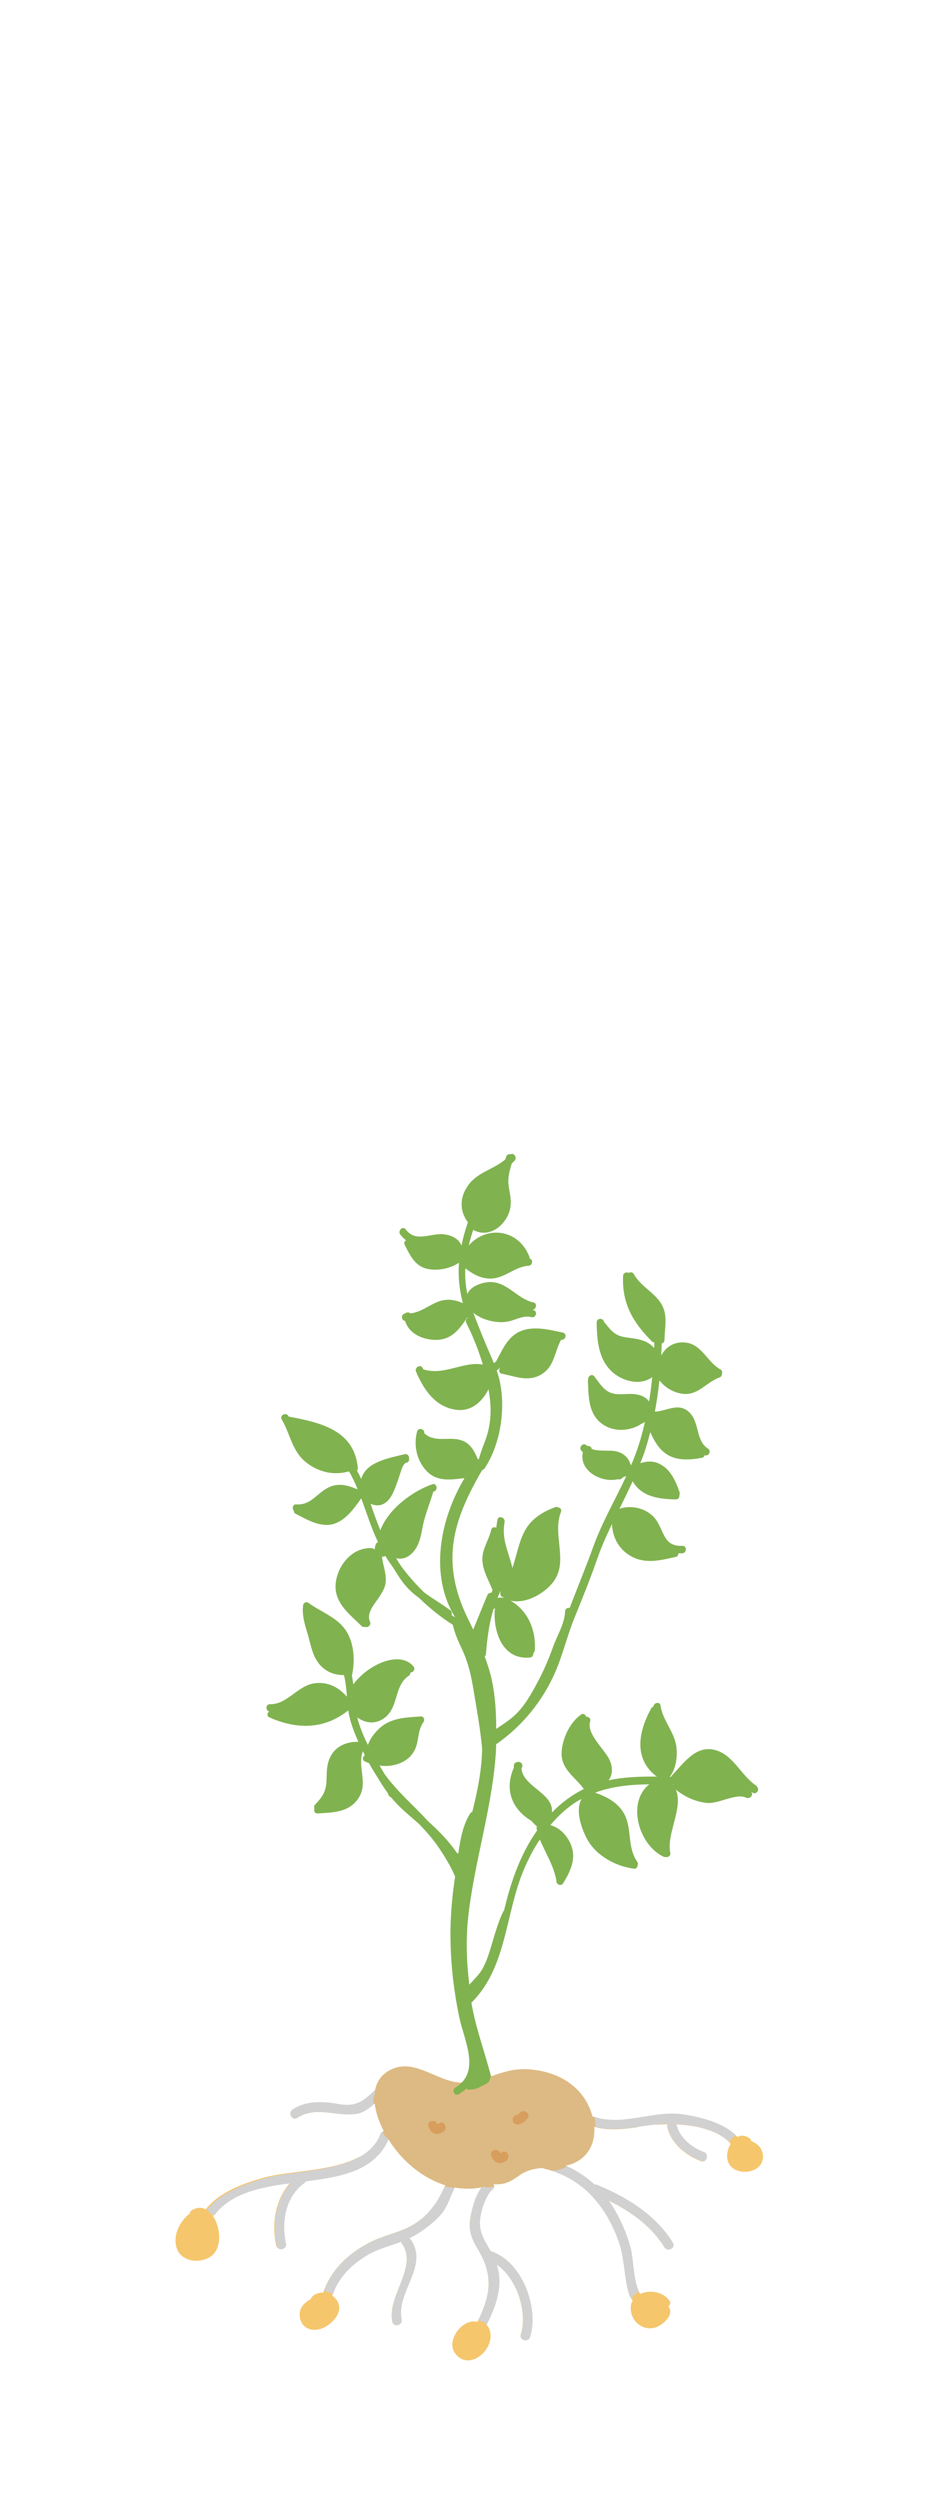 <?xml version="1.0" encoding="UTF-8"?>
<svg xmlns="http://www.w3.org/2000/svg" width="108" height="286" viewBox="0 0 108 286" fill="none">
  <path d="M34.007 242.263C35.54 241.288 37.106 241.628 38.717 241.803C38.618 241.42 38.552 241.036 38.486 240.653C38.147 240.598 37.807 240.544 37.479 240.522C36.033 240.412 34.73 240.522 33.492 241.31C32.901 241.683 33.416 242.646 34.007 242.274V242.263Z" fill="#F5C66C"></path>
  <path d="M40.657 241.836C41.555 241.693 42.223 241.211 42.869 240.62C42.957 241.321 43.143 242.033 43.406 242.69C43.548 243.062 43.723 243.435 43.909 243.796C43.756 243.84 43.603 243.939 43.537 244.136C43.318 244.716 43 245.209 42.595 245.625C42.825 245.921 43.066 246.206 43.329 246.479C43.767 245.987 44.15 245.417 44.446 244.738C45.958 247.18 48.301 249.163 50.952 249.984C50.82 250.247 50.7 250.499 50.568 250.751C50.919 250.871 51.28 250.981 51.642 251.079C51.729 250.882 51.817 250.674 51.926 250.444C51.959 250.378 51.97 250.302 51.981 250.236C52.989 250.422 54.04 250.433 55.092 250.225C54.796 250.63 54.544 251.134 54.336 251.671C54.719 251.737 55.092 251.78 55.475 251.824C55.716 251.244 56.012 250.718 56.351 250.455C56.581 250.269 56.581 250.028 56.461 249.842C56.461 249.842 56.472 249.842 56.483 249.842C56.526 249.853 56.57 249.875 56.625 249.875C57.808 249.907 58.454 249.546 59.374 248.889C60.272 248.243 61.17 248.068 62.079 248.002C62.134 248.035 62.189 248.068 62.276 248.089C63.864 248.451 65.245 249.13 66.427 250.05C66.789 249.864 67.139 249.667 67.479 249.448C66.635 248.758 65.704 248.177 64.708 247.739C64.894 247.695 65.08 247.662 65.266 247.597C67.271 246.918 68.114 245.209 67.993 243.292C69.614 243.763 71.29 243.566 72.955 243.336C73.152 242.953 73.338 242.569 73.524 242.186C71.619 242.504 69.713 242.799 67.884 242.131C67.851 242.12 67.818 242.131 67.785 242.12C67.139 239.612 65.245 237.871 62.78 237.126C61.543 236.754 60.217 236.6 58.936 236.765C56.669 237.05 54.544 238.517 52.211 238.189C49.692 237.838 47.217 235.407 44.599 236.809C43.57 237.356 43.077 238.2 42.902 239.13C42.869 239.152 42.836 239.163 42.814 239.185C42.069 239.897 41.39 240.543 40.383 240.74C40.459 241.113 40.547 241.485 40.657 241.847V241.836Z" fill="#DDBA83"></path>
  <path d="M34.784 249.667C34.861 249.612 34.916 249.546 34.949 249.47C37.511 249.163 40.008 248.79 41.892 247.64C41.608 247.345 41.356 247.038 41.104 246.731C37.982 248.429 32.966 248.309 30.14 249.119C27.797 249.787 25.102 250.751 23.536 252.733C23.076 252.492 22.529 252.481 21.948 252.843C21.795 252.941 21.718 253.084 21.696 253.226C20.557 254.102 19.769 255.69 20.196 257.114C20.678 258.735 22.846 258.998 24.106 258.133C25.453 257.213 25.267 254.781 24.336 253.456C26.274 250.762 29.692 250.127 33.207 249.689C31.51 251.583 31.05 254.299 31.586 256.829C31.729 257.519 32.791 257.257 32.649 256.567C32.123 254.113 32.627 251.211 34.784 249.667Z" fill="#F5C66C"></path>
  <path d="M85.955 244.935C85.933 244.804 85.868 244.683 85.736 244.596C85.232 244.234 84.761 244.245 84.356 244.453C82.921 242.865 80.107 242.175 78.081 241.89C77.259 241.77 76.438 241.792 75.605 241.89C75.463 242.241 75.321 242.58 75.167 242.92C75.145 242.964 75.124 243.019 75.102 243.062C75.507 243.029 75.945 243.008 76.394 243.008C76.339 243.106 76.317 243.227 76.35 243.369C76.799 245.231 78.464 246.567 80.194 247.224C80.852 247.476 81.158 246.425 80.501 246.184C79.143 245.669 77.763 244.585 77.412 243.106C77.412 243.073 77.391 243.051 77.369 243.019C79.68 243.117 82.221 243.687 83.59 245.231C83.25 245.8 83.097 246.534 83.239 247.104C83.732 249.119 87.379 248.779 87.291 246.644C87.259 245.779 86.678 245.209 85.966 244.946L85.955 244.935Z" fill="#F5C66C"></path>
  <path d="M69.337 250.378C68.866 250.729 68.362 251.057 67.848 251.353C69.162 252.788 70.137 254.562 70.805 256.49C71.396 258.22 71.396 259.94 71.769 261.681C71.9 262.316 72.02 262.744 72.382 263.16C72.163 263.543 72.086 264.025 72.229 264.616C72.579 265.996 74.047 266.774 75.328 266.106C76.171 265.668 77.113 264.66 76.467 263.828C76.664 263.685 76.774 263.444 76.588 263.182C75.854 262.13 74.288 261.911 73.236 262.415C72.448 261.166 72.481 258.352 72.141 257.125C71.692 255.482 70.958 253.796 70.06 252.35C69.929 252.142 69.775 251.934 69.633 251.736C72.163 252.974 74.507 254.65 76.018 257.07C76.39 257.662 77.343 257.147 76.982 256.555C75.186 253.675 72.382 251.769 69.348 250.4L69.337 250.378Z" fill="#F5C66C"></path>
  <path d="M50.184 253.587C50.49 253.281 50.71 252.985 50.896 252.678C50.48 252.558 50.063 252.437 49.647 252.295C49.154 252.996 48.552 253.631 47.687 254.223C45.989 255.405 43.985 255.613 42.2 256.566C39.779 257.848 37.895 259.633 36.986 262.218C36.986 262.24 36.986 262.251 36.986 262.261C36.526 262.24 36.055 262.382 35.694 262.743C35.617 262.82 35.584 262.908 35.563 262.995C34.785 263.422 34.139 264.069 34.303 265.076C34.533 266.511 35.946 266.829 37.107 266.237C38.125 265.711 39.275 264.474 38.618 263.269C38.465 262.995 38.246 262.765 37.994 262.601C38.005 262.579 38.027 262.557 38.038 262.535C38.761 260.476 40.119 259.129 41.97 258.001C43.207 257.245 44.576 256.939 45.901 256.435C45.901 256.512 45.934 256.588 45.989 256.676C47.851 259.293 44.259 262.645 44.883 265.591C45.025 266.281 46.088 266.018 45.945 265.328C45.288 262.174 49.121 259.206 46.953 256.15C46.92 256.106 46.876 256.073 46.833 256.041C46.843 256.041 46.854 256.03 46.876 256.019C48.07 255.427 49.264 254.54 50.195 253.587H50.184Z" fill="#F5C66C"></path>
  <path d="M56.14 257.519C55.483 256.38 54.76 255.318 54.924 253.872C54.935 253.752 54.957 253.631 54.979 253.489C54.606 253.445 54.234 253.39 53.873 253.336C53.807 253.686 53.763 254.015 53.741 254.299C53.665 255.46 54.103 256.348 54.683 257.322C56.479 260.312 56.129 262.601 54.617 265.602C52.909 265.175 50.938 267.76 52.098 269.249C53.862 271.527 57.224 268.198 55.778 266.062C55.745 266.007 55.702 265.975 55.658 265.942C56.742 263.762 57.607 261.451 56.819 259.053C59.163 260.619 60.378 264.573 59.579 267.026C59.36 267.694 60.411 268.001 60.619 267.333C61.704 263.992 59.688 258.593 56.107 257.509L56.14 257.519Z" fill="#F5C66C"></path>
  <path d="M76.972 256.534C74.968 253.325 71.704 251.32 68.276 249.918C68.177 249.875 68.09 249.875 68.013 249.886C67.082 249.031 66.02 248.33 64.87 247.805C64.399 248.111 63.807 248.308 63.095 248.308C63.084 248.308 63.074 248.308 63.062 248.308C66.94 249.502 69.492 252.667 70.806 256.49C71.397 258.22 71.397 259.94 71.77 261.681C71.89 262.24 72.01 262.634 72.273 263.017C72.427 262.645 72.711 262.327 73.117 262.163C72.46 260.827 72.46 258.264 72.142 257.114C71.693 255.471 70.959 253.785 70.061 252.339C69.93 252.131 69.776 251.923 69.634 251.726C72.164 252.963 74.508 254.639 76.019 257.059C76.391 257.651 77.344 257.136 76.983 256.545L76.972 256.534Z" fill="#D1D1D1"></path>
  <path d="M34.01 242.263C36.004 241.003 38.03 241.945 40.165 241.879C41.272 241.847 42.016 241.365 42.739 240.719C42.663 240.291 42.728 239.831 42.925 239.448C42.882 239.349 42.849 239.251 42.827 239.152C42.827 239.152 42.805 239.152 42.805 239.163C41.962 239.974 41.195 240.708 39.924 240.773C39.125 240.817 38.271 240.576 37.471 240.51C36.025 240.401 34.722 240.51 33.484 241.299C32.893 241.671 33.408 242.635 33.999 242.263H34.01Z" fill="#D1D1D1"></path>
  <path d="M51.639 250.214C51.639 250.214 51.562 250.225 51.53 250.225C51.289 250.225 51.081 250.181 50.895 250.104C50.062 251.802 49.35 253.073 47.696 254.233C45.999 255.416 43.995 255.624 42.209 256.577C39.833 257.837 37.971 259.589 37.051 262.108C37.478 262.108 37.817 262.251 38.08 262.459C38.814 260.443 40.161 259.118 41.979 258.001C43.217 257.245 44.586 256.939 45.911 256.435C45.911 256.512 45.944 256.588 45.999 256.676C47.861 259.293 44.268 262.645 44.893 265.591C45.035 266.281 46.097 266.018 45.955 265.328C45.298 262.174 49.131 259.206 46.963 256.15C46.93 256.106 46.886 256.073 46.842 256.041C46.853 256.041 46.864 256.03 46.886 256.019C48.08 255.427 49.273 254.54 50.205 253.587C51.19 252.58 51.322 251.714 51.946 250.433C51.968 250.389 51.968 250.356 51.979 250.313C51.858 250.291 51.749 250.247 51.65 250.203L51.639 250.214Z" fill="#D1D1D1"></path>
  <path d="M44.498 244.771C44.4 244.694 44.312 244.617 44.236 244.519C44.017 244.344 43.852 244.103 43.754 243.851C43.655 243.906 43.556 243.982 43.513 244.125C41.826 248.659 33.984 248.089 30.162 249.217C27.851 249.896 25.222 250.86 23.656 252.788C23.842 252.908 23.996 253.073 24.116 253.248C24.248 253.303 24.368 253.39 24.478 253.478C26.405 250.871 29.768 250.214 33.228 249.754C31.542 251.671 31.104 254.387 31.662 256.906C31.816 257.596 32.867 257.322 32.725 256.643C32.177 254.19 32.67 251.287 34.817 249.732C34.893 249.677 34.948 249.612 34.981 249.535C39.033 249.02 42.888 248.352 44.433 244.727C44.455 244.76 44.477 244.793 44.498 244.826C44.498 244.804 44.498 244.793 44.498 244.771Z" fill="#D1D1D1"></path>
  <path d="M56.139 257.519C55.481 256.38 54.758 255.318 54.923 253.872C55.032 252.919 55.591 251.046 56.358 250.455C56.489 250.356 56.544 250.225 56.544 250.104C56.358 250.181 56.15 250.225 55.908 250.225C55.7 250.225 55.525 250.192 55.35 250.137C55.262 250.17 55.175 250.214 55.087 250.236C54.277 251.331 53.828 253.16 53.751 254.31C53.674 255.471 54.112 256.358 54.693 257.333C56.456 260.268 56.139 262.524 54.704 265.449C55.12 265.503 55.449 265.679 55.69 265.931C56.763 263.762 57.628 261.451 56.839 259.074C59.183 260.641 60.399 264.594 59.599 267.048C59.38 267.716 60.432 268.022 60.64 267.354C61.724 264.014 59.709 258.614 56.128 257.53L56.139 257.519Z" fill="#D1D1D1"></path>
  <path d="M80.501 246.162C79.142 245.647 77.762 244.563 77.412 243.084C77.412 243.051 77.39 243.029 77.368 242.997C79.591 243.095 82.012 243.632 83.414 245.034C83.589 244.716 83.852 244.453 84.224 244.3C82.757 242.8 80.051 242.142 78.08 241.858C74.751 241.376 71.257 243.249 68.004 242.142C68.07 242.471 68.103 242.799 68.124 243.128C68.124 243.183 68.124 243.238 68.124 243.292C70.26 243.862 72.472 243.336 74.652 243.073C75.178 243.008 75.769 242.975 76.404 242.975C76.35 243.073 76.328 243.194 76.361 243.336C76.809 245.198 78.474 246.534 80.205 247.191C80.862 247.443 81.168 246.392 80.511 246.151L80.501 246.162Z" fill="#D1D1D1"></path>
  <path d="M57.924 247.181C58.494 246.775 57.979 245.811 57.41 246.217C57.355 246.261 57.311 246.293 57.245 246.326C57.026 245.669 55.975 245.921 56.194 246.589C56.468 247.421 57.202 247.695 57.924 247.17V247.181Z" fill="#D89E5D"></path>
  <path d="M50.741 243.851C51.31 243.446 50.795 242.482 50.226 242.887C50.171 242.931 50.127 242.964 50.062 242.997C49.843 242.34 48.791 242.591 49.01 243.259C49.284 244.103 50.018 244.366 50.741 243.84V243.851Z" fill="#D89E5D"></path>
  <path d="M59.429 241.726C59.32 241.869 59.221 241.923 59.057 241.956C58.367 242.109 58.63 243.172 59.32 243.019C59.769 242.92 60.086 242.668 60.36 242.307C60.776 241.737 59.845 241.168 59.44 241.726H59.429Z" fill="#D89E5D"></path>
  <path d="M86.6 204.324C84.771 203.185 83.84 200.513 81.529 200.129C79.459 199.779 78.134 201.805 76.885 203.087C76.841 203.141 76.809 203.196 76.787 203.251H76.623C77.312 202.353 77.499 201.148 77.4 199.998C77.247 198.169 75.823 196.888 75.571 195.113C75.505 194.609 74.782 194.763 74.75 195.234C74.662 195.256 74.574 195.31 74.509 195.42C73.063 198.016 72.439 201.159 75.078 203.185C75.111 203.207 75.133 203.218 75.166 203.229C73.293 203.218 71.442 203.262 69.635 203.656C70.084 203.01 70.139 202.243 69.745 201.334C69.197 200.118 67.05 198.333 67.521 196.909C67.631 196.581 67.324 196.362 67.05 196.384C66.984 196.132 66.744 195.946 66.481 196.132C65.21 197.03 64.378 198.793 64.257 200.327C64.104 202.375 65.747 203.196 66.798 204.653C65.418 205.332 64.192 206.252 63.14 207.347C63.392 205.135 59.887 204.434 59.657 202.331C59.679 202.287 59.69 202.243 59.712 202.199C59.92 201.816 59.515 201.455 59.208 201.564C59 201.575 58.803 201.707 58.781 201.958C58.781 202.046 58.792 202.123 58.792 202.21C57.697 204.642 58.508 206.953 60.84 208.322C60.851 208.355 60.873 208.398 60.917 208.442L61.432 208.946C61.366 209.088 61.377 209.253 61.454 209.384C61.224 209.713 61.005 210.041 60.797 210.381C59.241 212.933 58.354 215.682 57.664 218.551C57.62 218.584 57.587 218.628 57.566 218.683C56.886 220.106 56.514 221.64 56.043 223.14C55.704 224.203 55.353 225.199 54.597 226.053C54.291 226.393 53.984 226.711 53.688 227.039C53.36 224.279 53.283 221.574 53.623 218.781C54.378 212.659 56.295 206.756 56.722 200.6C56.744 200.239 56.755 199.867 56.766 199.505C56.799 199.494 56.821 199.483 56.854 199.472C59.8 197.391 62.056 194.609 63.513 191.313C64.4 189.276 64.893 187.096 65.736 185.037C66.623 182.858 67.488 180.722 68.266 178.499C68.759 177.064 69.372 175.684 70.018 174.337C70.062 175.87 70.818 177.261 72.209 178.028C73.841 178.948 75.56 178.488 77.302 178.104C77.531 178.061 77.619 177.874 77.608 177.688C77.751 177.699 77.893 177.699 78.046 177.688C78.594 177.666 78.616 176.812 78.068 176.834C75.626 176.954 76.053 174.644 74.607 173.351C73.6 172.453 72.121 172.179 70.873 172.595C71.387 171.555 71.902 170.504 72.384 169.441C73.348 171.183 75.308 171.5 77.323 171.522C77.641 171.522 77.772 171.237 77.729 170.996C77.772 170.92 77.783 170.821 77.751 170.712C77.323 169.463 76.721 168.072 75.462 167.459C74.739 167.097 73.983 167.141 73.249 167.382C73.424 166.944 73.6 166.506 73.753 166.057C73.994 165.323 74.202 164.578 74.399 163.823C74.815 164.776 75.341 165.717 76.206 166.309C77.4 167.141 78.933 167.01 80.291 166.769C80.489 166.736 80.587 166.605 80.609 166.462C81.047 166.648 81.442 165.991 80.993 165.706C79.47 164.754 80.138 162.399 78.572 161.326C77.422 160.526 76.152 161.457 74.925 161.479C75.144 160.296 75.319 159.102 75.44 157.908C76.086 158.73 77.039 159.31 78.101 159.442C79.908 159.65 80.763 158.127 82.307 157.58C82.515 157.503 82.603 157.317 82.591 157.131C82.657 156.967 82.635 156.769 82.427 156.66C80.85 155.784 80.281 153.659 78.233 153.56C77.05 153.506 76.13 154.13 75.648 155.072C75.67 154.612 75.692 154.141 75.703 153.681C75.867 153.637 76.009 153.517 76.02 153.298C76.042 151.83 76.458 150.373 75.604 149.07C74.772 147.778 73.271 147.12 72.515 145.751C72.384 145.51 72.121 145.5 71.935 145.609C71.694 145.478 71.311 145.587 71.289 145.949C71.135 149.081 72.406 151.271 74.564 153.429C74.651 153.528 74.761 153.56 74.859 153.56C74.848 153.779 74.848 153.998 74.837 154.218C74.323 153.582 73.567 153.287 72.658 153.133C71.968 153.013 71.201 153.013 70.555 152.662C69.975 152.356 69.569 151.764 69.153 151.271C69.153 151.26 69.12 151.26 69.109 151.249C69.065 150.746 68.266 150.735 68.266 151.271C68.266 151.852 68.288 152.432 68.353 153.035C68.529 154.787 69.098 156.474 70.741 157.448C71.979 158.193 73.534 158.347 74.618 157.536C74.531 158.467 74.41 159.409 74.257 160.329C73.884 159.781 73.227 159.518 72.384 159.464C71.595 159.42 70.752 159.606 69.985 159.365C69.087 159.091 68.551 158.171 67.992 157.448C67.707 157.087 67.225 157.448 67.291 157.832C67.269 157.887 67.247 157.952 67.258 158.018C67.346 159.617 67.291 161.435 68.562 162.618C69.843 163.801 71.738 163.823 73.194 163.001C73.227 162.979 73.249 162.946 73.282 162.925C73.457 162.859 73.632 162.76 73.786 162.651C73.578 163.593 73.326 164.546 73.019 165.466C72.778 166.21 72.493 166.922 72.187 167.645C71.924 166.714 71.3 166.155 70.303 165.991C69.536 165.871 68.452 166.057 67.686 165.75C67.686 165.509 67.423 165.378 67.182 165.411C67.16 165.389 67.138 165.378 67.127 165.367C66.766 164.94 66.152 165.52 66.503 165.947C66.557 166.013 66.623 166.068 66.689 166.123C66.196 168.225 68.781 169.682 70.708 169.211C70.84 169.255 70.993 169.255 71.124 169.124C71.278 168.981 71.453 168.905 71.65 168.85C70.402 171.544 68.89 174.118 67.883 176.911C67.039 179.254 66.076 181.576 65.177 183.931C64.947 183.887 64.674 184.008 64.652 184.314C64.597 185.76 63.764 187.031 63.283 188.367C62.768 189.801 62.198 191.149 61.465 192.496C60.742 193.854 59.997 195.201 58.847 196.252C58.223 196.822 57.489 197.293 56.766 197.775C56.777 195.924 56.657 194.073 56.284 192.255C56.076 191.291 55.78 190.371 55.452 189.484C55.528 189.418 55.583 189.331 55.594 189.199C55.736 187.414 55.967 185.694 56.47 184.03C56.536 184.03 56.602 184.008 56.667 183.964C56.635 184.019 56.613 184.073 56.602 184.15C56.426 186.724 57.522 189.889 60.61 189.615C60.917 189.593 61.048 189.32 61.016 189.09C61.114 189.024 61.18 188.914 61.191 188.772C61.3 186.998 60.775 185.18 59.482 183.92C59.175 183.624 58.792 183.318 58.387 183.099C59.964 183.471 61.76 182.562 62.888 181.434C65.364 178.97 63.075 175.804 64.181 172.946C64.29 172.661 64.082 172.464 63.841 172.431C63.764 172.376 63.655 172.365 63.524 172.409C61.957 172.99 60.654 173.822 59.909 175.377C59.296 176.659 59.066 178.083 58.606 179.419C58.606 179.331 58.606 179.243 58.573 179.156C58.113 177.327 57.379 176.067 57.73 174.107C57.817 173.57 57.007 173.318 56.908 173.855C56.854 174.162 56.81 174.468 56.777 174.764C56.558 174.654 56.262 174.698 56.197 175.005C55.923 176.221 55.112 177.228 55.189 178.521C55.255 179.714 55.912 180.799 56.35 181.894C56.306 181.992 56.273 182.102 56.229 182.201C56.043 182.19 55.857 182.266 55.758 182.474C55.2 183.778 54.685 185.103 54.138 186.417C53.94 186.001 53.743 185.574 53.524 185.147C50.348 178.608 51.816 173.932 55.167 168.16C55.266 168.138 55.364 168.083 55.441 167.974C57.522 164.841 57.993 160.066 56.832 156.791C56.974 156.66 57.127 156.517 57.292 156.408C57.04 156.616 57.018 157.065 57.412 157.142C58.891 157.437 60.347 158.084 61.793 157.306C63.458 156.408 63.381 154.743 64.192 153.265C64.553 153.319 64.772 152.958 64.684 152.695C64.652 152.575 64.553 152.476 64.4 152.443C62.735 152.093 60.818 151.567 59.219 152.443C57.971 153.133 57.412 154.557 56.744 155.751C56.657 155.806 56.58 155.882 56.503 155.948C56.416 155.729 56.328 155.499 56.229 155.28C55.43 153.418 54.849 152.049 54.148 150.165C54.806 150.724 55.649 151.041 56.547 151.184C57.084 151.26 57.598 151.282 58.135 151.173C58.989 150.998 59.898 150.428 60.785 150.669C61.311 150.822 61.563 150.001 61.026 149.859C60.983 149.848 60.939 149.837 60.895 149.826C61.344 149.826 61.519 149.103 61.026 148.993C59.099 148.566 57.982 146.496 55.857 146.671C54.926 146.759 53.809 147.197 53.469 148.019C53.261 147.033 53.185 146.047 53.239 145.083C54.039 145.719 54.937 146.233 56.01 146.266C57.675 146.31 58.858 144.897 60.457 144.799C60.961 144.766 61.016 144.043 60.577 143.966C60.588 143.89 60.588 143.813 60.556 143.736C59.329 140.615 55.704 140.133 53.623 142.477C53.765 141.885 53.94 141.294 54.138 140.691C55.539 141.469 57.051 140.768 57.894 139.421C58.354 138.676 58.508 137.888 58.409 137.012C58.321 136.267 58.102 135.588 58.168 134.821C58.212 134.23 58.376 133.66 58.551 133.091C58.661 132.981 58.781 132.882 58.891 132.751C59.197 132.379 58.759 131.831 58.409 132.05C58.212 131.995 57.982 132.072 57.905 132.324C57.872 132.423 57.839 132.521 57.806 132.631C56.514 133.748 54.674 134.087 53.623 135.511C52.571 136.913 52.538 138.512 53.535 139.826C53.207 140.746 52.966 141.644 52.79 142.499C52.56 141.841 51.914 141.414 51.082 141.239C49.406 140.889 47.632 142.269 46.416 140.637C46.088 140.188 45.474 140.779 45.792 141.217C46 141.491 46.219 141.699 46.449 141.874C46.285 141.984 46.186 142.192 46.307 142.422C46.832 143.451 47.38 144.656 48.574 145.061C49.789 145.467 51.443 145.171 52.484 144.459H52.495C52.495 144.459 52.506 144.459 52.506 144.47C52.396 146.014 52.549 147.526 52.955 149.07C52.013 148.665 51.093 148.522 50.085 148.917C48.957 149.377 48.136 150.11 46.953 150.242C46.767 150.089 46.482 150.099 46.34 150.264C45.868 150.308 45.858 151.041 46.35 151.107C46.723 152.41 48.048 153.122 49.417 153.254C51.487 153.451 52.44 152.257 53.458 150.702C53.469 150.724 53.48 150.757 53.491 150.779C53.327 150.888 53.228 151.096 53.338 151.315C54.094 152.816 54.74 154.437 55.244 156.101C53.009 155.685 50.819 157.416 48.41 156.638C48.388 156.594 48.366 156.55 48.355 156.507C48.136 156.003 47.391 156.408 47.599 156.912C48.464 158.927 49.713 160.844 52.024 161.249C53.831 161.566 55.156 160.406 55.89 158.916C55.967 159.376 56.032 159.825 56.076 160.274C56.218 161.851 56.065 163.319 55.507 164.808C55.233 165.531 54.959 166.221 54.773 166.955C54.74 166.933 54.696 166.911 54.663 166.9C54.324 166.123 53.951 165.367 53.196 164.94C51.651 164.107 49.888 165.203 48.541 163.954C48.617 163.461 47.862 163.242 47.719 163.757C47.281 165.389 47.697 167.207 48.935 168.401C50.14 169.562 51.794 169.233 53.141 169.091C50.304 173.844 49.11 180.207 52.068 185.015C51.925 184.928 51.783 184.84 51.651 184.742C51.728 184.566 51.706 184.347 51.52 184.205C50.556 183.482 49.472 182.88 48.508 182.146C47.544 181.204 46.646 180.185 45.858 179.112C45.682 178.827 45.496 178.543 45.321 178.247C46.022 178.411 46.734 178.214 47.369 177.425C48.026 176.604 48.169 175.596 48.366 174.589C48.629 173.285 49.154 172.026 49.538 170.755C49.538 170.723 49.538 170.69 49.538 170.657C49.581 170.657 49.614 170.635 49.658 170.613C50.162 170.438 49.965 169.605 49.45 169.792C47.248 170.558 44.423 172.595 43.514 175.06C43.098 174.063 42.747 173.034 42.397 172.015C43.339 172.453 44.237 172.135 44.85 170.996C45.211 170.317 45.441 169.573 45.693 168.839C45.814 168.51 46.066 167.404 46.493 167.327C46.756 167.273 46.843 167.054 46.8 166.845C46.832 166.583 46.635 166.265 46.285 166.353C44.368 166.824 41.86 167.251 41.323 169.189C41.181 168.861 41.017 168.532 40.841 168.215C40.907 168.149 40.951 168.061 40.94 167.93C40.546 163.604 36.669 162.727 33.022 162.048C33.011 162.026 33 161.994 32.989 161.972C32.704 161.501 31.959 161.906 32.233 162.377C33.23 164.086 33.405 166.024 35.059 167.316C36.439 168.401 38.191 168.806 39.9 168.324C39.9 168.324 39.9 168.313 39.932 168.313C40.305 168.97 40.633 169.66 40.918 170.383C40.228 170.087 39.56 169.857 38.87 169.857C38.432 169.857 37.994 169.945 37.545 170.175C36.23 170.843 35.551 172.212 33.909 172.092C33.481 172.059 33.383 172.563 33.613 172.814C33.613 172.946 33.657 173.077 33.821 173.165C35.102 173.833 36.68 174.775 38.18 174.326C39.538 173.921 40.524 172.541 41.301 171.445C41.312 171.424 41.312 171.413 41.323 171.391C41.948 173.066 42.473 174.775 43.24 176.396V176.418C43.12 176.462 43.021 176.538 42.977 176.692C42.911 176.889 42.879 177.086 42.857 177.283C42.791 177.184 42.692 177.108 42.528 177.097C40.469 176.998 38.881 178.74 38.476 180.667C38.049 182.726 39.253 184.008 40.579 185.256C40.831 185.497 41.104 185.749 41.356 186.001C41.488 186.132 41.63 186.143 41.772 186.1C42.068 186.242 42.506 185.902 42.331 185.508C41.871 184.533 42.879 183.46 43.349 182.737C43.645 182.288 43.941 181.839 44.072 181.313C44.324 180.218 43.809 179.134 43.7 178.061C43.842 178.093 43.985 178.072 44.094 177.984C44.149 178.072 44.182 178.159 44.237 178.247C44.478 178.619 44.73 178.97 44.981 179.331C45.584 180.306 46.186 181.292 47.051 182.069C47.347 182.343 47.654 182.584 47.982 182.825C49.143 183.964 50.436 184.993 51.805 185.87C52.024 186.866 52.429 187.742 52.867 188.684C53.557 190.163 53.886 191.587 54.148 193.175C54.532 195.475 54.948 197.72 55.156 200.031C55.123 202.462 54.619 204.97 54.028 207.281C53.929 207.303 53.853 207.358 53.787 207.457C52.933 208.804 52.659 210.468 52.429 212.067C52.374 212.013 52.309 211.969 52.243 211.914C51.29 210.545 50.151 209.384 48.924 208.289C48.53 207.851 48.125 207.446 47.73 207.04C47.522 206.821 47.303 206.602 47.084 206.394C46.011 205.321 44.949 204.247 44.039 202.999C43.831 202.659 43.623 202.32 43.426 201.969C44.28 202.09 45.168 201.991 45.967 201.608C46.624 201.301 47.161 200.808 47.468 200.14C47.928 199.188 47.774 198.081 48.344 197.15C48.344 197.139 48.344 197.118 48.355 197.107C48.639 196.877 48.574 196.318 48.125 196.351C46.318 196.482 44.609 196.504 43.262 197.851C42.769 198.344 42.32 198.947 42.09 199.615C41.586 198.596 41.137 197.523 40.874 196.46C41.751 197.107 42.868 197.282 43.886 196.592C45.671 195.376 45.025 192.857 46.756 191.707C46.898 191.609 46.953 191.466 46.953 191.324C47.27 191.346 47.577 190.93 47.292 190.612C45.66 188.717 41.991 190.502 40.414 192.693C40.381 192.353 40.327 192.014 40.261 191.674C40.633 190.031 40.535 187.994 39.593 186.549C39.341 186.165 39.045 185.837 38.706 185.552C37.687 184.687 36.362 184.139 35.289 183.362C34.938 183.099 34.599 183.493 34.675 183.832C34.653 183.876 34.642 183.931 34.642 183.997C34.61 185.092 34.949 186.078 35.256 187.118C35.486 187.94 35.65 188.794 36.022 189.571C36.702 190.93 37.862 191.63 39.352 191.62C39.363 191.674 39.374 191.718 39.385 191.773C39.385 191.828 39.407 191.893 39.429 191.937C39.571 192.649 39.637 193.361 39.691 194.095C38.771 193.032 37.534 192.364 36.033 192.55C34.084 192.78 32.835 195.015 30.897 194.949C30.382 194.927 30.349 195.672 30.798 195.781C30.568 195.946 30.481 196.296 30.809 196.449C33.92 197.851 37.063 197.862 39.812 195.683C39.823 195.672 39.834 195.65 39.845 195.639C39.856 195.683 39.856 195.716 39.856 195.759C40.053 196.964 40.491 198.103 40.995 199.231C40.995 199.231 40.995 199.242 41.006 199.253C39.538 199.231 38.224 199.812 37.665 201.258C37.337 202.09 37.392 202.955 37.348 203.831C37.282 204.97 36.855 205.606 36.066 206.416C35.924 206.558 35.913 206.734 35.979 206.876C35.88 207.139 36.001 207.467 36.351 207.446C37.994 207.336 39.713 207.358 40.831 205.956C42.287 204.105 40.831 202.331 41.499 200.381C41.51 200.359 41.51 200.338 41.51 200.316C41.586 200.48 41.663 200.633 41.739 200.787C41.499 200.951 41.4 201.323 41.729 201.488C41.893 201.564 42.057 201.63 42.221 201.696C42.517 202.243 42.835 202.769 43.174 203.284C43.547 203.93 43.952 204.554 44.401 205.167C44.401 205.288 44.456 205.419 44.587 205.507C44.653 205.551 44.708 205.595 44.773 205.638C45.069 205.989 45.376 206.339 45.715 206.668C46.427 207.347 47.172 207.982 47.917 208.628C48.76 209.494 49.559 210.403 50.282 211.476C50.841 212.33 51.575 213.48 52.068 214.663C51.695 217.116 51.487 219.57 51.542 222.067C51.597 224.991 51.947 227.915 52.549 230.785C53.097 233.413 55.057 237.028 52.089 238.813C51.618 239.098 52.024 239.853 52.495 239.558C52.823 239.36 53.108 239.152 53.36 238.922C53.447 238.999 53.546 239.043 53.699 239.043C54.127 239.021 54.554 238.955 54.926 238.736C55.255 238.539 55.627 238.44 55.901 238.156C56.032 238.024 56.065 237.871 56.054 237.74C56.142 237.652 56.186 237.521 56.142 237.367C55.397 234.574 54.422 231.946 53.929 229.098C58.004 225.068 57.785 218.967 59.909 213.929C60.413 212.725 61.026 211.531 61.76 210.425C62.407 211.991 63.37 213.436 63.655 215.145C63.589 215.539 64.181 215.846 64.433 215.43C65.353 213.918 66.054 212.385 65.156 210.666C64.684 209.756 63.907 209.034 62.965 208.782C63.819 207.763 64.805 206.843 65.933 206.12C66.13 205.989 66.338 205.901 66.535 205.792C65.802 207.073 66.503 209.099 67.116 210.282C68.124 212.243 70.402 213.491 72.526 213.765C72.811 213.798 72.954 213.579 72.942 213.36C72.997 213.25 73.008 213.13 72.91 212.987C71.705 211.246 72.362 209.22 71.387 207.446C70.686 206.197 69.394 205.518 68.08 205.069C70.062 204.335 72.143 204.138 74.279 204.116C71.672 206.186 73.063 211.049 75.911 212.396C75.987 212.44 76.064 212.44 76.152 212.429C76.414 212.506 76.765 212.297 76.688 211.936C76.217 209.8 78.211 206.799 77.323 204.729C78.353 205.54 79.503 206.087 80.828 206.241C82.197 206.405 84.169 205.08 85.373 205.649C85.833 205.857 86.26 205.255 85.932 204.981V204.959C85.987 205.003 86.041 205.036 86.096 205.069C86.556 205.365 87.005 204.642 86.545 204.346L86.6 204.324ZM57.248 182.025C57.248 182.025 57.27 182.058 57.281 182.08C57.193 182.255 57.204 182.496 57.412 182.639C57.511 182.704 57.62 182.737 57.719 182.792C57.445 182.737 57.182 182.726 56.919 182.803C57.018 182.54 57.127 182.277 57.248 182.025ZM54.411 168.313C54.411 168.313 54.433 168.346 54.444 168.368C54.422 168.368 54.4 168.357 54.378 168.357C54.389 168.335 54.4 168.324 54.411 168.313ZM77.039 204.171C77.039 204.171 77.006 204.127 76.984 204.105H77.061C77.061 204.105 77.05 204.149 77.039 204.171Z" fill="#80B24F"></path>
</svg>
